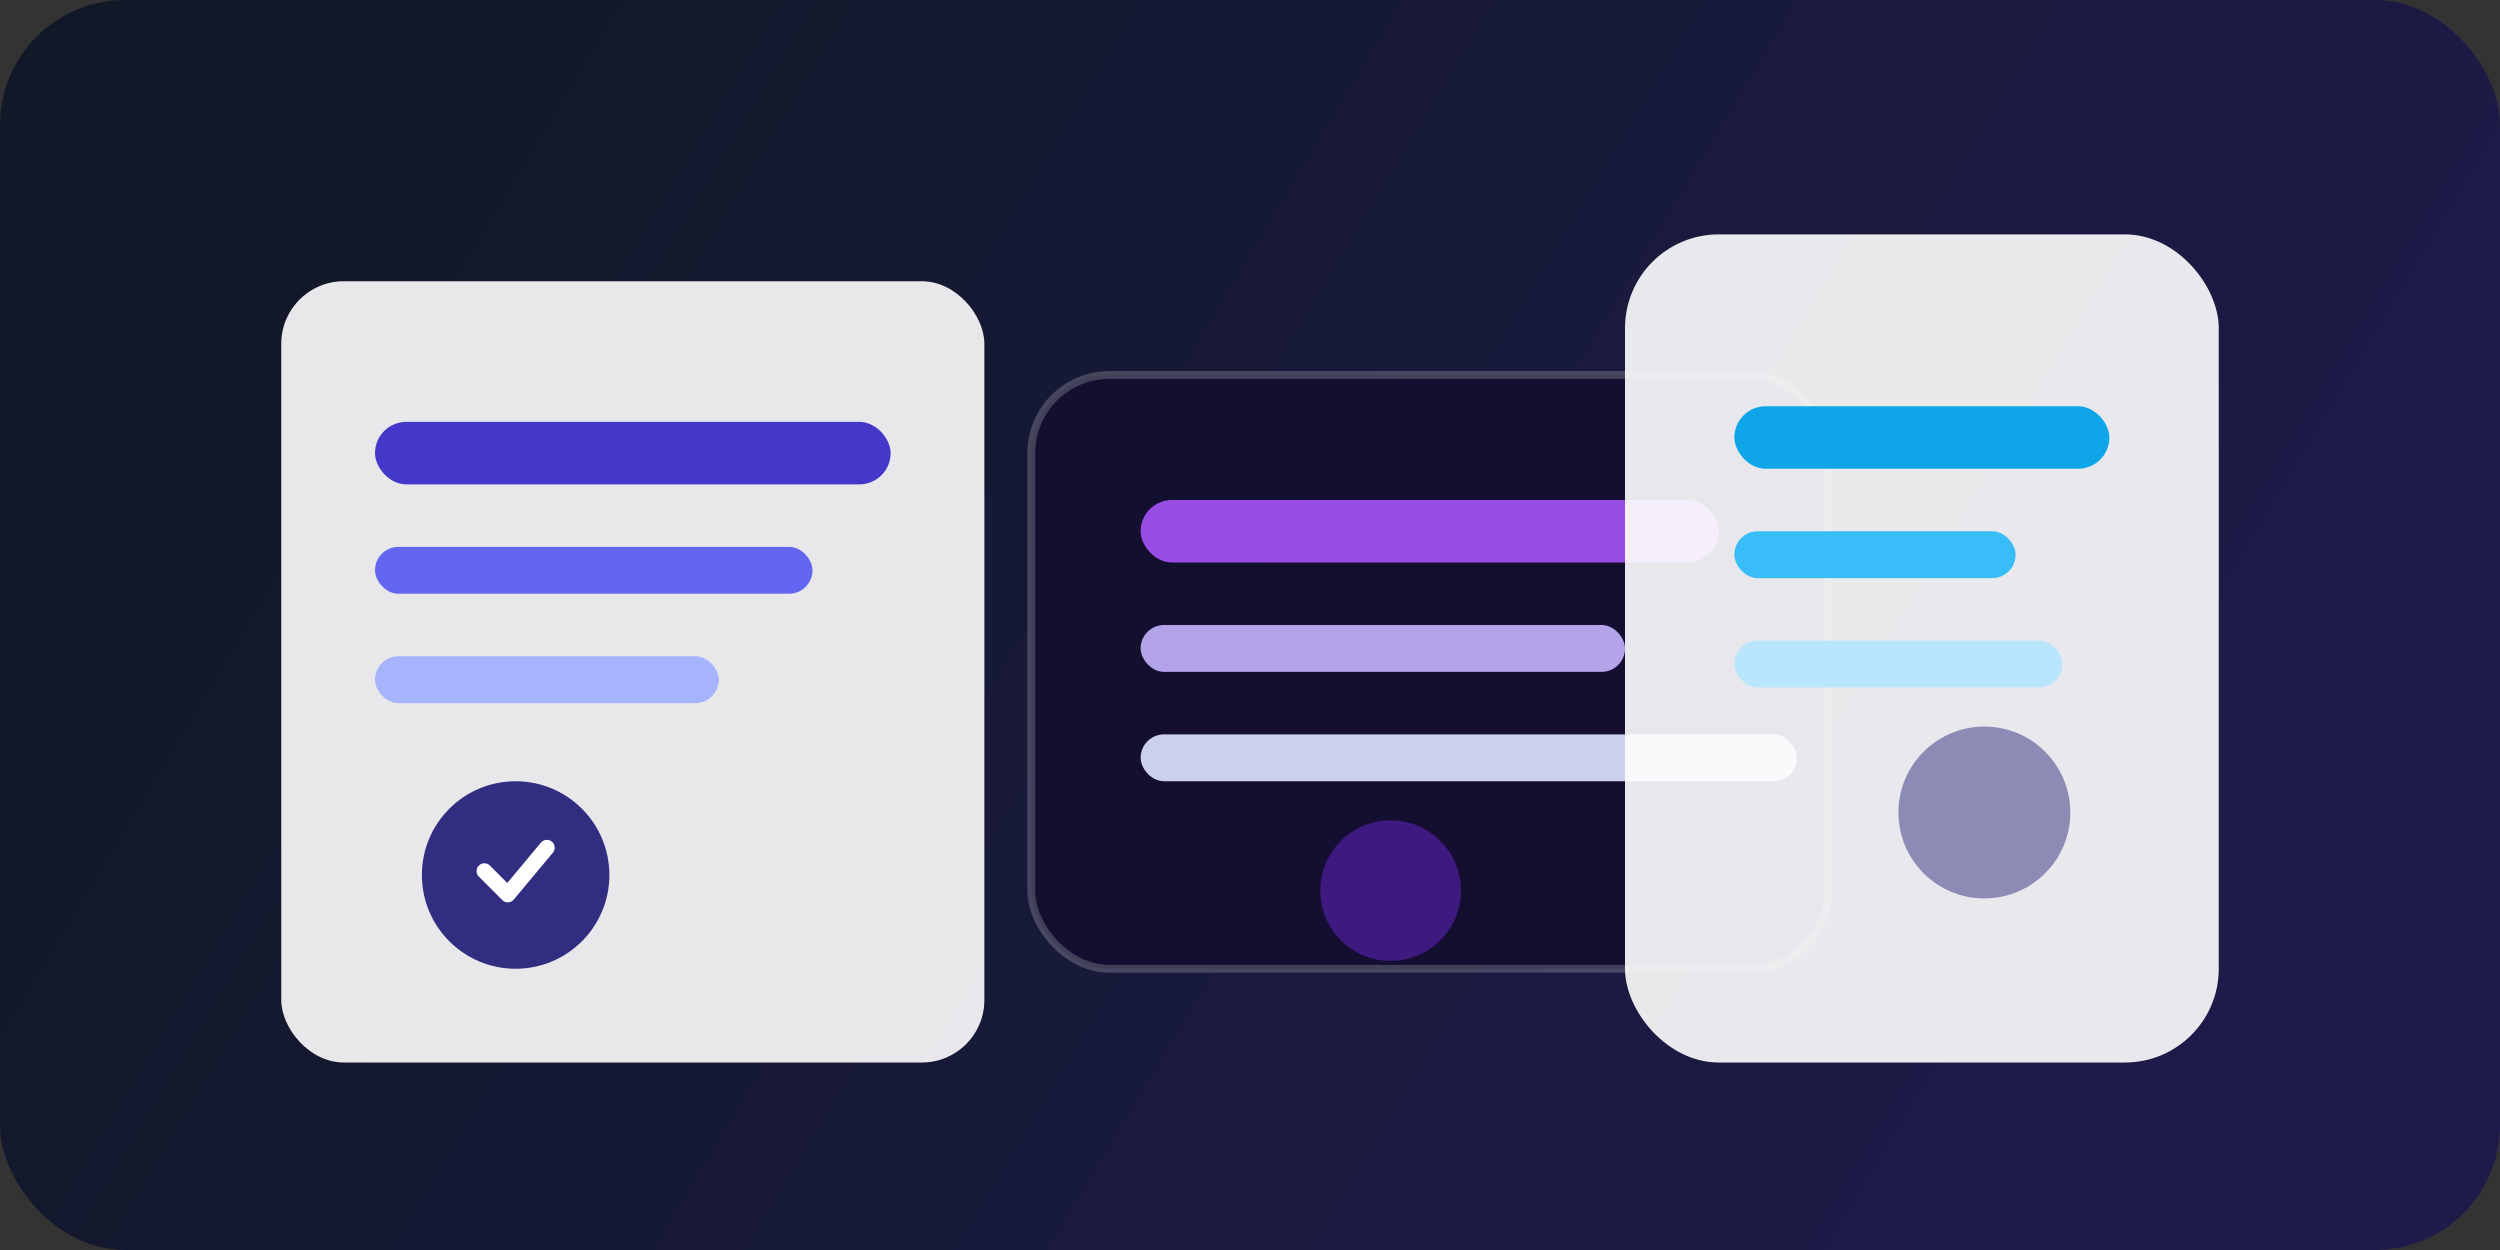 <svg width="640" height="320" viewBox="0 0 640 320" fill="none" xmlns="http://www.w3.org/2000/svg">
  <rect x="0" y="0" width="640" height="320" fill="#333333" stroke="none"/>
  <rect width="640" height="320" rx="32" fill="url(#paint0_linear)"/>
  <rect x="72" y="72" width="180" height="200" rx="16" fill="rgba(255,255,255,0.9)"/>
  <rect x="96" y="108" width="132" height="16" rx="8" fill="#4338CA"/>
  <rect x="96" y="140" width="112" height="12" rx="6" fill="#6366F1"/>
  <rect x="96" y="168" width="88" height="12" rx="6" fill="#A5B4FC"/>
  <rect x="264" y="96" width="204" height="152" rx="20" fill="rgba(19,14,46,0.85)" stroke="rgba(255,255,255,0.2)" stroke-width="2"/>
  <rect x="292" y="128" width="148" height="16" rx="8" fill="#A855F7" opacity="0.9"/>
  <rect x="292" y="160" width="124" height="12" rx="6" fill="#C4B5FD" opacity="0.9"/>
  <rect x="292" y="188" width="168" height="12" rx="6" fill="#E0E7FF" opacity="0.9"/>
  <rect x="416" y="60" width="152" height="212" rx="24" fill="rgba(255,255,255,0.9)"/>
  <rect x="444" y="104" width="96" height="16" rx="8" fill="#0EA5E9"/>
  <rect x="444" y="136" width="72" height="12" rx="6" fill="#38BDF8"/>
  <rect x="444" y="164" width="84" height="12" rx="6" fill="#BAE6FD"/>
  <circle cx="132" cy="224" r="24" fill="#312E81"/>
  <path d="M124 223L130 229L140 217" stroke="white" stroke-width="4" stroke-linecap="round" stroke-linejoin="round"/>
  <circle cx="356" cy="228" r="18" fill="#5B21B6" opacity="0.6"/>
  <circle cx="508" cy="208" r="22" fill="#312E81" opacity="0.5"/>
  <defs>
    <linearGradient id="paint0_linear" x1="64" y1="32" x2="544" y2="320" gradientUnits="userSpaceOnUse">
      <stop stop-color="#111827"/>
      <stop offset="1" stop-color="#1E1B4B"/>
    </linearGradient>
  </defs>
</svg>
